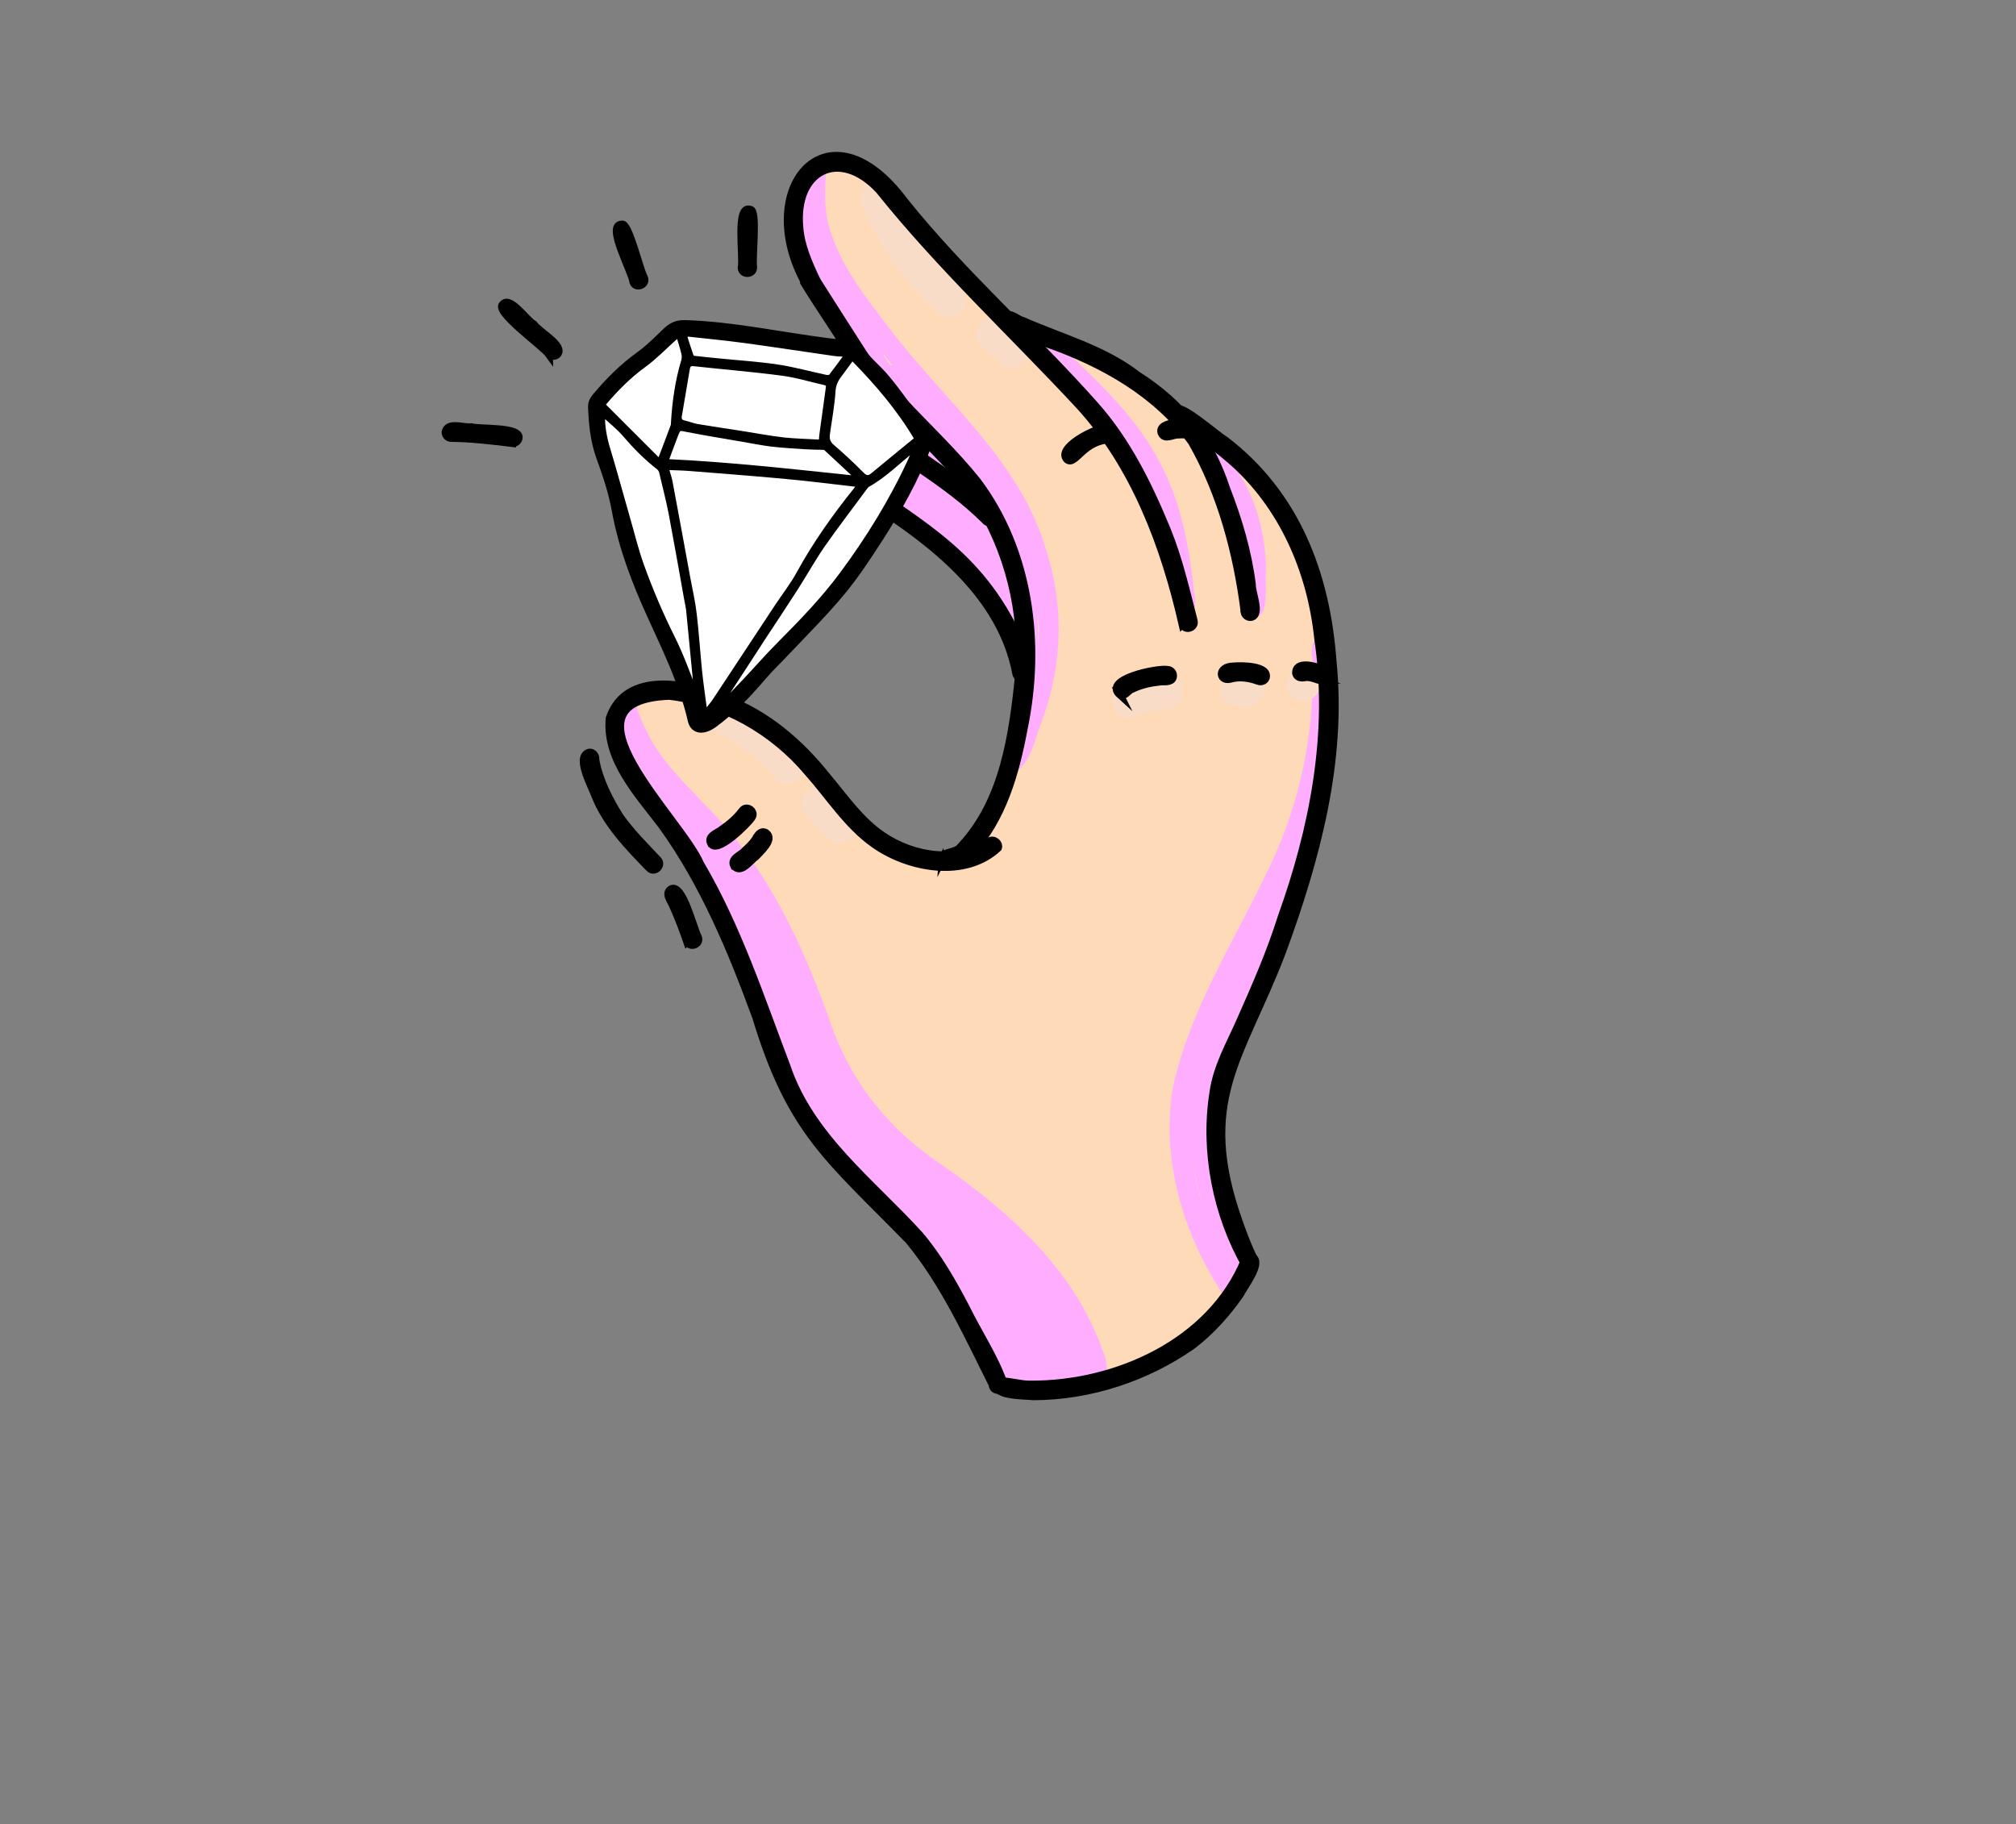<?xml version="1.0" encoding="UTF-8"?>
<svg xmlns="http://www.w3.org/2000/svg" version="1.1" viewBox="0 0 130.93 118.47">
  <rect x="0" y="0" width="130.93" height="118.47" fill="#808080" stroke="none"/>
  <defs>
    <style>
      .cls-1 {
        fill: #ffdab8;
      }

      .cls-1, .cls-2, .cls-3, .cls-4 {
        fill-rule: evenodd;
      }

      .cls-2 {
        fill: #f8dcc7;
      }

      .cls-3 {
        stroke-miterlimit: 10;
        stroke-width: .5px;
      }

      .cls-3, .cls-5, .cls-6 {
        stroke: #000;
      }

      .cls-5 {
        fill: #fff;
        stroke-width: .25px;
      }

      .cls-5, .cls-6 {
        stroke-linejoin: round;
      }

      .cls-4 {
        fill: #ffaeff;
      }
    </style>
  </defs>
  <!-- Generator: Adobe Illustrator 28.7.1, SVG Export Plug-In . SVG Version: 1.2.0 Build 142)  -->
  <g>
    <g id="Calque_1">
      <g>
        <g>
          <path class="cls-1" d="M86.1,43.25c.16,1.25.31,3.04-.02,3.46-.04,2.11-.23,4.22-.79,6.27,0,.02-.01.03-.02.05-.06.26-.12.52-.18.78-.04.18-.08.36-.13.52,0,0,0,0,0,0-.38,1.5-.85,2.98-1.33,4.44-.28.82-.57,1.64-.88,2.45-1.1,3.32-2.62,6.5-3.68,9.84-.58,2.03-.44,4.14.02,6.17.28,1.26.55,2.57,1.12,3.73.5-.15,1.03.23.89.97-.51,1.24-1.48,2.2-2.36,3.17-1.85,2.16-4.36,3.98-7.23,4.32-1.42.76-3.01,1.09-4.62.89-1.14-.08-2.32-.26-2.7-1.51-.86-1.7-1.62-3.45-2.5-5.14-1.97-3.8-5.56-6.18-8.12-9.47-2.2-2.94-3.07-6.59-4.49-9.92-.53-1.43-1.11-2.85-1.84-4.19-.6-1.04-1.27-2.06-1.68-3.2-.22-.53-.96-1.54-1.27-2.39-1.23-.81-2.53-3.6-3.12-4.58-.35-.85-.92-1.64-1.07-2.56-.09-2.1,2.47-2.62,4.12-2.34,1.8.23,3.37,1,4.79,2.04.24-.05.49,0,.69.25,1.32.89,2.43,2.02,3.43,3.26.35.43.7.86,1.02,1.31.07.09.1.19.12.29.45.5.92.99,1.38,1.48.3.32.58.6.85.85.04-.02.09-.04.14-.06.42-.15.72.19,1.07.33,1.62.52,3.33,1.42,5.04.76,1.03-1.68,2.23-3.3,2.88-5.19-.4-.68.15-1.52.23-2.24.19-.75.35-1.51.67-2.21.09-.8.13-1.61.19-2.42-.13-.2-.21-.43-.24-.66-.07-.03-.14-.08-.2-.14-1.16-2.91-2.96-5.58-5.44-7.56-1.9-1.39-3.82-2.74-5.74-4.09-1.58-.65-.4-2.46.02-3.54.46-1.21,1-2.4,1.22-3.68,0,0,0-.02,0-.03-.17-.28-.32-.56-.45-.86-.65-1.31-1.4-2.57-2.27-3.74-.47-.64-1.2-1.05-1.4-1.87-.8-2-1.04-4.68.63-6.31,1.69-1.35,3.57.43,4.81,1.57.35.41.94.72,1.17,1.22.29.36.6.72.92,1.06,1.71,1.7,3.19,3.61,4.79,5.41.07.07.13.15.2.22.6.07,1.24.81,1.79,1.02.28.16.57.33.85.48.16-.01.32.03.48.15,2.1.71,4.06,1.73,5.86,3.03,1.1.79,2.21,1.57,3.21,2.48,3.11,1.98,5.08,3.55,6.57,6.69.2-.14.46-.17.77-.03.67.33.26,1.17.51,1.75.21,1.03.38,2.07.49,3.11.22.66.4,1.32.51,2.01.03.23.06.45.08.68.04.13.07.25.1.36.02.14.06.35.09.61.04.14.06.3.06.45Z"/>
          <path class="cls-4" d="M65.34,41.22c-.64-1.91-1.68-3.71-3.11-5.13-1.41-.55-2.49-1.78-3.75-2.63-.9.31-2.65-1.73-3.07-2.46-.49.09-.93-.36-.9-.83-.43-.68.27-1.43.48-2.08.33-.56.43-1.32.95-1.73-.26-.54-.03-1.32.65-1.32.38.01.68.24.95.5-.12-.17-.24-.32-.37-.44-.47-.77-1.4-1.47-1.42-2.42-.8-1.88-2.57-3.13-3.2-5.1-1.22.18-.94-2.13-1.12-2.92.05-.81-.32-2.86.84-2.93-.19-1.43,1.17-1.79,1.39-.63-.09,1.12-.14,2.25.11,3.35.67,2.66,2.46,4.88,4.1,7.01,3.48,4.59,8.38,8.46,10.04,14.18,1.23,3.68,1.1,7.62-.27,11.25-.34.8-.82,3.18-1.85,3.18-.04,0-.09,0-.14-.01-.12-.04-.21-.09-.29-.15.06-.26.12-.52.17-.77.11-.4.22-.8.3-1.21.1-.49.2-.99.25-1.49.07-.69.13-1.41-.06-2.09-.02-.08-.05-.17-.08-.25,0-.11-.01-.21-.02-.32,0-.02,0-.03,0-.05.05-.69.09-1.38.11-2.07-.29,0-.58-.14-.71-.45h0ZM79.4,84.02c-2.55-3.85-4.03-8.76-3.22-13.41,1.07-4.99,3.95-9.43,6.11-13.98,2.12-4.24,3.11-9.05,2.95-13.79-.23-1.22.34-1.66.81-1.52.03.35.06.71.12,1.06.1.54.29,1.06.45,1.58-.01,2.9-.44,5.79-1.27,8.58,1.83.08-2.11,7.8-2.4,8.9-.59,1.69-1.19,3.36-1.74,5.05-.13.05-.24.13-.34.24-.1.12-.17.27-.24.4-.04.08-.08.16-.12.24-.08.16-.15.31-.23.47-.17.38-.34.76-.48,1.15-.12.33-.22.67-.3,1.01-.09.37-.13.75-.17,1.13-.03,0-.06.01-.09.02-.15,2.54-.08,5.12.6,7.58.18,1.13.92,2.15,1.02,3.26.48.82-.14,2.12-1.06,2.12-.13,0-.27-.03-.41-.09h0ZM78.17,78.45c-.34-1.04-.54-2.12-.73-3.19.16,1.08.36,2.16.73,3.19h0ZM81.33,40.14c-.84-.14-.51-1.07-.48-1.66.18-2.47-.24-5.01-1.56-7.14-.27-.85-2.5-2.57-.91-3.06.88-.07,1.95,2.31,2.42,3.02.98,1.79,1.42,3.84,1.42,5.87-.11.82.33,3.01-.91,2.97h0ZM76.3,39.34c.05.37.4.63.76.58.83-.14.53-1.07.47-1.66-.11-1-.24-2-.44-2.99-1.22-6.54-4.59-9.37-9.15-13.67-.46-.37-1.18.05-1.08.63.31.75,1.13,1.21,1.66,1.82,5.24,4.45,7.23,8.43,7.79,15.3h0ZM59.19,27.26c1.42,1.51,2.8,3.07,3.84,4.89.19-.08.37-.07.55,0-.2-.38-.41-.76-.62-1.14-.84.11-1.18-.97-1.65-1.49-.6-.74-1.19-1.49-1.79-2.22-.11,0-.22-.01-.32-.05h0ZM67.42,40.53c0,.5,0,.99-.02,1.49.09-.76.09-1.53,0-2.29.01.27.02.53.02.8h0ZM57.96,23.73c-.19-.24-.38-.47-.57-.71,0,.04.01.07.01.11.14.2.29.4.44.6.01,0,.03,0,.04,0,.03,0,.06,0,.08,0h0ZM71.63,87.76c-1.8-5.21-6.07-9.07-10.5-12.13-3.24-2.17-5.68-5.09-7.04-8.77-1.85-5.3-4.22-10.54-8.26-14.55-1.39-1.48-2.91-2.9-3.8-4.75-.23-.46-.44-.93-.62-1.42-.02-.33-.17-.69-.53-.78-.99-.18-.98.94-.62,1.58-1.45,1.45,3.71,6.67,4.6,8.19,1.31,2.28,2.43,4.72,3.31,7.22,1.72,5.82,2.89,9.87,7.32,14.32,1,1.06,2.28,1.8,3.23,2.91,1.43,1.82,2.93,3.64,4.01,5.69.83,1.22,1.08,4.23,2.34,4.76.44.14.88.26,1.33.34,1.49.21,2.96-.26,4.42-.48,1.34-.09,1.18-1.22.81-2.14Z"/>
          <path class="cls-2" d="M60.89,20.28c-1.72-1.58-3.21-3.39-4.23-5.5-.49-.89-1.46-2.45,0-2.95.82-.23,1.29.48,1.51,1.16.48.95.98,1.9,1.57,2.79.75,1.11,1.73,2.04,2.68,2.97,1,.98-.54,2.53-1.53,1.53h0ZM83.57,44.45c0-.59.49-1.08,1.08-1.08s1.08.49,1.08,1.08-.49,1.08-1.08,1.08-1.08-.49-1.08-1.08h0ZM79.24,44.96c-.22-1.61,2.91-1.79,2.91-.18,0,1.43-2.72,1.58-2.91.18h0ZM72.56,46.33c-1.32-1.86,1.84-2.34,3.11-2.46,1.39-.2,1.69,1.97.29,2.15-.58.07-1.17.16-1.73.33-.52.28-1.19.5-1.67,0h0ZM74.35,45.9s.01-.03.02-.05c0,0,0,0,0,0,0-.02,0-.04,0-.05,0,.03-.02.07-.03.1h0ZM53.91,54.53c-.94-.7-2.78-2.48-1.14-3.39,1.27-.5,1.55,1.22,2.47,1.68,1.12.85-.22,2.58-1.32,1.71h0ZM50.29,50.54c.84,1.12,2.57-.22,1.71-1.32-1.12-1.68-2.92-2.67-4.61-3.69-.87-.65-2.66-1.2-2.78.39-.02.7.6,1,1.16,1.19,1.62.96,3.43,1.82,4.52,3.43h0ZM64.97,23.57c.98,1.01,2.54-.56,1.53-1.53-.77-.66-1.87-2.17-2.87-1.02-.78,1.15.62,1.79,1.34,2.55Z"/>
        </g>
        <g>
          <path class="cls-3" d="M64.47,89.95c-1.62-3.23-3.13-6.59-5.44-9.39-5.22-5.35-7.65-7.01-9.93-14.51-1.58-4.32-3.38-8.65-6.08-12.4-1.53-2.03-3.69-4.29-3.43-7,1.07-3.16,5.18-2.28,7.55-1.26,2.64.98,4.81,2.85,6.55,5.03,1.17,1.39,2.16,2.87,3.66,3.88,2,1.34,4.86,1.81,6.91.34.27-.18.66.12.56.43-2.14,2-5.78,1.34-8.02-.23-1.77-1.24-2.93-3.12-4.35-4.71-2.25-2.67-5.5-4.52-8.98-4.93-7.67.28.75,7.95,2.01,10.91,2.42,4.12,3.91,8.69,5.6,13.13,1.54,4.58,5.49,7.51,8.63,10.96,1.22,1.43,2.15,3.07,3.02,4.73.81,1.66,1.88,3.23,2.48,4.98,0,.44-.7.52-.75.05Z"/>
          <path class="cls-3" d="M61.2,55.77c.03-.52.88-.32,1.19-.78,2.82-2.97,3.4-7.36,3.8-11.27.31-3.93-.69-7.98-2.82-11.3-1.26-1.83-2.93-3.33-4.43-4.95-1.01-1.1-2.14-2.1-3.03-3.3-.3-.38.3-.86.6-.46.61.86,1.39,1.58,2.12,2.34,1.62,1.73,3.36,3.36,4.84,5.21,3.42,4.55,4.16,10.59,3.02,16.06-.53,2.86-1.38,5.9-3.41,8.06-.39.43-1.62,1.29-1.88.39Z"/>
          <path class="cls-3" d="M76.79,40.53c-1.17-5.1-3.08-10.22-6.65-14.15-4.35-4.69-9.05-9.05-13.05-14.05-2.6-2.78-5.51-1.25-5.17,2.44.09,1.21.61,2.36,1.11,3.42-.01.6-.77.48-.86-.03-3.18-6.12,1.69-11.62,6.55-5.11,3.78,4.73,8.36,8.73,12.37,13.25,2.1,2.35,3.5,5.21,4.69,8.1.78,1.91,1.24,3.93,1.75,5.92.12.46-.6.69-.73.2Z"/>
          <path class="cls-3" d="M80.83,39.75c-.49-3.84-1.5-7.66-3.42-11.03-2.24-3.16-5.82-5.15-9.42-6.41-.93-.42-1.96-.72-2.81-1.26-.13-.16-.09-.41.07-.53.42-.25.8.23,1.21.33,2.5,1.1,5.21,1.82,7.4,3.51,2.89,1.85,4.72,4.13,5.79,7.4.78,2,1.39,4.07,1.66,6.2-.03.54.64,1.96-.06,2.12-.2.03-.39-.12-.43-.32Z"/>
          <path class="cls-3" d="M80.92,82.23c-1.9-3.3-2.73-7.47-2.12-11.27.23-1.68,1.09-3.15,1.76-4.68.97-2.19,1.94-4.39,2.66-6.68,2.07-5.75,3.3-11.98,2.39-18.08-.45-4.43-2.3-8.71-5.69-11.65-.73-.63-1.51-1.21-2.3-1.77-.37-.44-1.78-.78-1.22-1.47.23-.49,2.72,1.72,3.14,1.94,4.64,3.53,6.6,8.73,7.01,14.38.66,6.49-1.08,12.88-3.3,18.92-2.64,6.9-5.58,9.6-2.8,17.46.29.82.59,1.63.98,2.41.15.29-.2.64-.5.5Z"/>
          <path class="cls-3" d="M67.12,90.69c-.53-.06-3.11-.02-2.1-.98.62,0,1.26.22,1.9.21,5.55.03,11.7-2.7,13.92-8.07.08-.19.31-.28.5-.2.69.34-.59,1.96-.81,2.43-.87,1.24-1.9,2.4-3.12,3.32-2.98,2.08-6.64,3.28-10.27,3.29Z"/>
          <path class="cls-3" d="M52.8,17.84c5.27,8.31,5.83,8.81,3.15,6.38-1.02-1.78-2.86-4.41-3.78-5.95"/>
          <path class="cls-3" d="M63.97,33.78c-2.48-2.45-5.58-4.12-8.39-6.15-.49-.26,0-.99.42-.63,2.62,1.86,5.43,3.49,7.84,5.6.26.22.5.45.72.71.3.38-.29.86-.6.47Z"/>
          <path class="cls-3" d="M65.99,43.72c-.96-5.01-5.29-8.4-9.35-11-.44-.35-3.92-2.19-2.16-2.48,4.59,3.5,8.75,5.2,11.49,10.84.2.55,1.27,2.81.44,2.97-.2.03-.4-.12-.42-.33Z"/>
          <path class="cls-3" d="M42.17,56.38c-1.36-1.4-2.75-2.83-3.5-4.66-.2-.6-1.36-2.63-.38-2.85.26,0,.41.24.38.48.24,1.32.88,2.57,1.59,3.7.72,1.01,1.6,1.89,2.45,2.79.35.34-.19.89-.54.54Z"/>
          <path class="cls-3" d="M44.62,61.16c-.27-.78-.56-1.55-.9-2.3-.13-.34-.6-.87-.1-1.13.74-.27,1.4,2.55,1.71,3.13.2.45-.52.75-.7.29Z"/>
          <path class="cls-3" d="M46.17,54.77c-.23-.45.37-.64.65-.85.52-.35,1.01-.76,1.39-1.27.3-.39.9.08.6.46-.26.4-2.28,2.4-2.63,1.66Z"/>
          <path class="cls-3" d="M47.67,56.23c-.24-.48.48-.69.71-.98.24-.22.48-.44.66-.71.15-.26.36-.64.71-.44.56.42-.37,1.2-.66,1.53-.38.26-.97,1.15-1.42.6Z"/>
          <path class="cls-3" d="M69.3,29.84c-.7-.74,1.76-1.98,2.37-2.02.48-.07.59.69.1.75-1.52.25-1.97,1.68-2.47,1.27Z"/>
          <path class="cls-3" d="M75.44,28.13c-.33-.79,1.95-.83,2.27-.47.21.25-.03.67-.35.61-.28-.06-.56-.06-.84-.04-.36-.02-.86.36-1.08-.09Z"/>
          <path class="cls-3" d="M72.73,45.12c-1.12-1.01,2.45-1.73,3.08-1.62.21,0,.38.17.38.38,0,.42-.46.38-.76.38-.68.07-1.28.19-1.89.48-.3.09-.46.53-.81.38Z"/>
          <path class="cls-3" d="M81.71,44.23c-.58-.22-1.24-.31-1.84-.13-.7.14-.79-.81.24-.82.5-.05,2.33-.05,2.1.75-.08.2-.31.27-.5.2Z"/>
          <path class="cls-3" d="M85.6,44.15c-.26-.09-.53-.19-.8-.17-.24.06-.55.05-.63-.24-.04-.85,1.24-.47,1.72-.29.46.19.15.89-.3.7Z"/>
          <path class="cls-3" d="M33.26,28.78c-1.33-.16-2.63-.32-3.95-.33-.21,0-.38-.17-.38-.38.12-.7,1.21-.26,1.67-.33.58.16,3.22-.03,3.09.71-.03.21-.23.35-.43.32Z"/>
          <path class="cls-3" d="M35.66,23.02c-.4-.56-3.67-2.86-2.97-3.28.48-.47,1.5,1.07,1.98,1.33.32.48,2.02,1.38,1.53,1.94-.14.15-.39.14-.54,0Z"/>
          <path class="cls-3" d="M41.13,18.32c-.06-.65-1.79-3.74-.75-3.74.44-.17,1.15,2.93,1.45,3.45.2.45-.52.75-.7.3Z"/>
          <path class="cls-3" d="M48.16,17.39c.16-.64-.41-4.13.57-3.77.47,0,.09,3.15.19,3.73.03.49-.74.53-.76.04Z"/>
        </g>
      </g>
      <g>
        <path class="cls-6" d="M55.45,22.65c.06.05.18.13.24.23.42.68,1.05,1.16,1.56,1.75.73.85,1.37,1.79,2.04,2.69.21.29.4.6.6.91.14.22.19.42.09.69-.79,2.1-1.89,4.04-3.1,5.92-.77,1.2-1.56,2.4-2.47,3.49-1.08,1.3-2.29,2.5-3.45,3.73-.54.58-1.13,1.13-1.64,1.73-.94,1.1-1.92,2.14-3.09,3-.15.11-.31.21-.48.26-.32.1-.51,0-.58-.28-.54-2.38-1.59-4.55-2.6-6.76-1.02-2.22-1.91-4.51-2.35-6.95-.21-1.17-.6-2.32-1.01-3.45-.38-1.05-.48-2.13-.52-3.23,0-.13.07-.28.16-.39.85-1.02,1.77-1.95,2.86-2.73.64-.46,1.2-1.04,1.78-1.59.29-.27.56-.39,1-.38,3.13.1,6.17.78,9.26,1.17.54.07,1.09.1,1.7.15ZM43.32,30.4c.1.36.19.61.24.86.39,2.09.77,4.19,1.16,6.28.15.79.32,1.58.42,2.38.14,1.21.21,2.43.34,3.64.09.87.22,1.74.34,2.67.23-.3.44-.53.61-.78,1.33-2.01,2.65-4.02,3.98-6.03.49-.74,1.04-1.45,1.47-2.23,1.07-1.95,2.35-3.74,3.74-5.47.05-.07.09-.14.15-.22-1.58-.18-3.11-.38-4.66-.52-2.08-.19-4.16-.35-6.25-.52-.49-.04-.98-.04-1.53-.07ZM53.29,28.68c.02-.19.02-.32.04-.46.13-.99.27-1.99.41-2.98.02-.17.03-.31-.18-.35-.94-.21-1.87-.5-2.82-.62-1.88-.25-3.78-.4-5.67-.61-.25-.03-.36.03-.4.28-.17,1.02-.35,2.04-.52,3.06-.04.23.02.37.27.43.28.06.55.19.84.23,1.02.17,2.04.32,3.06.48.87.13,1.73.3,2.6.4.78.09,1.56.1,2.36.14ZM45.19,44.97s0-.07,0-.13c-.17-1.76-.34-3.52-.51-5.27-.02-.22-.08-.43-.12-.64-.34-1.86-.66-3.72-1.01-5.58-.17-.9-.4-1.79-.62-2.69-.02-.1-.1-.21-.18-.28-.8-.63-1.51-1.34-2.17-2.11-.41-.48-.92-.87-1.4-1.32-.05.65.11,1.49.32,2.18.45,1.48.85,2.98,1.28,4.47.3,1.03.54,2.08.91,3.09.58,1.61,1.25,3.19,2.02,4.73.58,1.15,1,2.38,1.48,3.55ZM46.75,45.76s.04.04.07.06c.49-.5.98-1,1.46-1.52.77-.82,1.51-1.67,2.31-2.47,1.43-1.43,2.84-2.89,4.05-4.52,1.75-2.34,3.27-4.82,4.49-7.48.09-.19.16-.38.26-.61-.08.04-.1.04-.11.05-.97.76-1.83,1.65-2.92,2.25-.04.02-.08.07-.11.11-.93,1.26-1.89,2.51-2.79,3.8-.63.91-1.16,1.88-1.76,2.81-.68,1.06-1.38,2.11-2.07,3.16-.83,1.27-1.66,2.54-2.48,3.81-.12.19-.26.37-.39.55ZM55.34,23.27c-.22.29-.45.62-.69.94-.27.35-.48.69-.52,1.17-.06.92-.24,1.84-.36,2.76-.04.32,0,.58.27.82.67.58,1.32,1.19,1.94,1.81.24.24.42.27.67.06.95-.78,1.91-1.57,2.85-2.34-1.14-1.94-2.58-3.61-4.17-5.23ZM39.18,26.29c1.21,1.21,2.4,2.4,3.64,3.64.32-.84.59-1.57.87-2.3.02-.05.01-.1.01-.15.08-1.38.27-2.73.67-4.06.04-.15.04-.32,0-.47-.09-.38-.21-.76-.33-1.15-.08.07-.19.16-.29.26-.62.56-1.21,1.17-1.88,1.66-1.02.74-1.88,1.61-2.69,2.58ZM55.56,31.02c-.04-.08-.04-.1-.05-.12-.63-.58-1.25-1.17-1.88-1.75-.04-.04-.11-.06-.16-.06-.35-.01-.7-.01-1.05-.03-.77-.05-1.55-.09-2.32-.18-.64-.07-1.28-.21-1.92-.32-1.19-.21-2.38-.4-3.57-.63-.51-.1-.51-.14-.7.35-.22.56-.42,1.13-.62,1.66,4.11.19,8.16.65,12.27,1.08ZM44.62,21.73s-.08.09-.11.13c.14.42.27.85.42,1.27.02.05.13.09.2.1.51.06,1.03.11,1.54.16,1.28.13,2.58.21,3.85.4,1.05.16,2.08.45,3.12.67.09.02.25.02.3-.04.35-.44.67-.89,1.03-1.38-.31-.02-.57-.02-.83-.06-1.91-.27-3.82-.57-5.74-.83-1.26-.17-2.52-.29-3.78-.43Z"/>
        <path class="cls-5" d="M43.32,30.4c.55.02,1.04.03,1.53.07,2.08.17,4.17.32,6.25.52,1.54.14,3.08.34,4.66.52-.05.08-.1.15-.15.22-1.39,1.73-2.67,3.52-3.74,5.47-.42.78-.98,1.48-1.47,2.23-1.33,2.01-2.65,4.02-3.98,6.03-.17.26-.38.49-.61.78-.12-.94-.25-1.8-.34-2.67-.12-1.21-.2-2.43-.34-3.64-.09-.8-.27-1.59-.42-2.38-.38-2.09-.77-4.19-1.16-6.28-.05-.25-.14-.5-.24-.86Z"/>
        <path class="cls-5" d="M53.29,28.68c-.8-.05-1.59-.06-2.36-.14-.87-.1-1.73-.26-2.6-.4-1.02-.16-2.04-.31-3.06-.48-.28-.05-.55-.17-.84-.23-.25-.06-.31-.2-.27-.43.17-1.02.35-2.04.52-3.06.04-.24.15-.31.4-.28,1.89.21,3.78.36,5.67.61.95.12,1.88.41,2.82.62.21.05.21.18.18.35-.14.99-.27,1.98-.41,2.98-.02.13-.02.27-.04.46Z"/>
        <path class="cls-5" d="M45.19,44.97c-.48-1.17-.9-2.4-1.48-3.55-.77-1.54-1.44-3.12-2.02-4.73-.36-1.01-.61-2.06-.91-3.09-.43-1.49-.83-2.98-1.28-4.47-.21-.69-.37-1.53-.32-2.18.48.44.99.84,1.4,1.32.66.77,1.37,1.49,2.17,2.11.08.06.15.17.18.28.21.89.44,1.78.62,2.69.35,1.86.68,3.72,1.01,5.58.04.21.09.43.12.64.17,1.76.34,3.51.51,5.27,0,.06,0,.12,0,.13Z"/>
        <path class="cls-5" d="M46.75,45.76c.13-.18.27-.36.39-.55.83-1.27,1.66-2.54,2.48-3.81.69-1.05,1.39-2.1,2.07-3.16.6-.93,1.13-1.9,1.76-2.81.9-1.29,1.86-2.53,2.79-3.8.03-.04.07-.08.11-.11,1.09-.6,1.95-1.49,2.92-2.25.01-.01.03-.02.11-.05-.1.23-.17.43-.26.61-1.22,2.66-2.75,5.14-4.49,7.48-1.21,1.63-2.62,3.08-4.05,4.52-.8.8-1.53,1.65-2.31,2.47-.48.51-.97,1.01-1.46,1.52-.02-.02-.04-.04-.07-.06Z"/>
        <path class="cls-5" d="M55.34,23.27c1.59,1.62,3.03,3.29,4.17,5.23-.94.77-1.9,1.55-2.85,2.34-.25.21-.43.18-.67-.06-.62-.63-1.27-1.23-1.94-1.81-.28-.24-.32-.51-.27-.82.13-.92.3-1.84.36-2.76.03-.49.24-.82.52-1.17.24-.32.47-.64.69-.94Z"/>
        <path class="cls-5" d="M39.18,26.29c.81-.97,1.68-1.85,2.69-2.58.67-.49,1.26-1.1,1.88-1.66.11-.09.21-.19.29-.26.11.39.24.77.33,1.15.04.15.04.33,0,.47-.4,1.33-.59,2.68-.67,4.06,0,.05,0,.11-.01.15-.27.73-.55,1.47-.87,2.3-1.24-1.24-2.43-2.43-3.64-3.64Z"/>
        <path class="cls-5" d="M55.56,31.02c-4.11-.43-8.17-.89-12.27-1.08.2-.53.4-1.09.62-1.66.19-.49.19-.45.7-.35,1.18.23,2.38.43,3.57.63.64.11,1.28.24,1.92.32.77.09,1.54.13,2.32.18.35.02.7.02,1.05.03.06,0,.12.02.16.06.63.58,1.25,1.16,1.88,1.75.01.01.02.04.05.12Z"/>
        <path class="cls-5" d="M44.62,21.73c1.26.14,2.52.26,3.78.43,1.91.26,3.82.56,5.74.83.25.04.51.04.83.06-.36.48-.69.94-1.03,1.38-.05.06-.2.06-.3.04-1.04-.22-2.07-.51-3.12-.67-1.27-.19-2.57-.27-3.85-.4-.51-.05-1.03-.1-1.54-.16-.07,0-.18-.05-.2-.1-.15-.42-.28-.85-.42-1.27.04-.04.08-.09.11-.13Z"/>
      </g>
    </g>
  </g>
</svg>